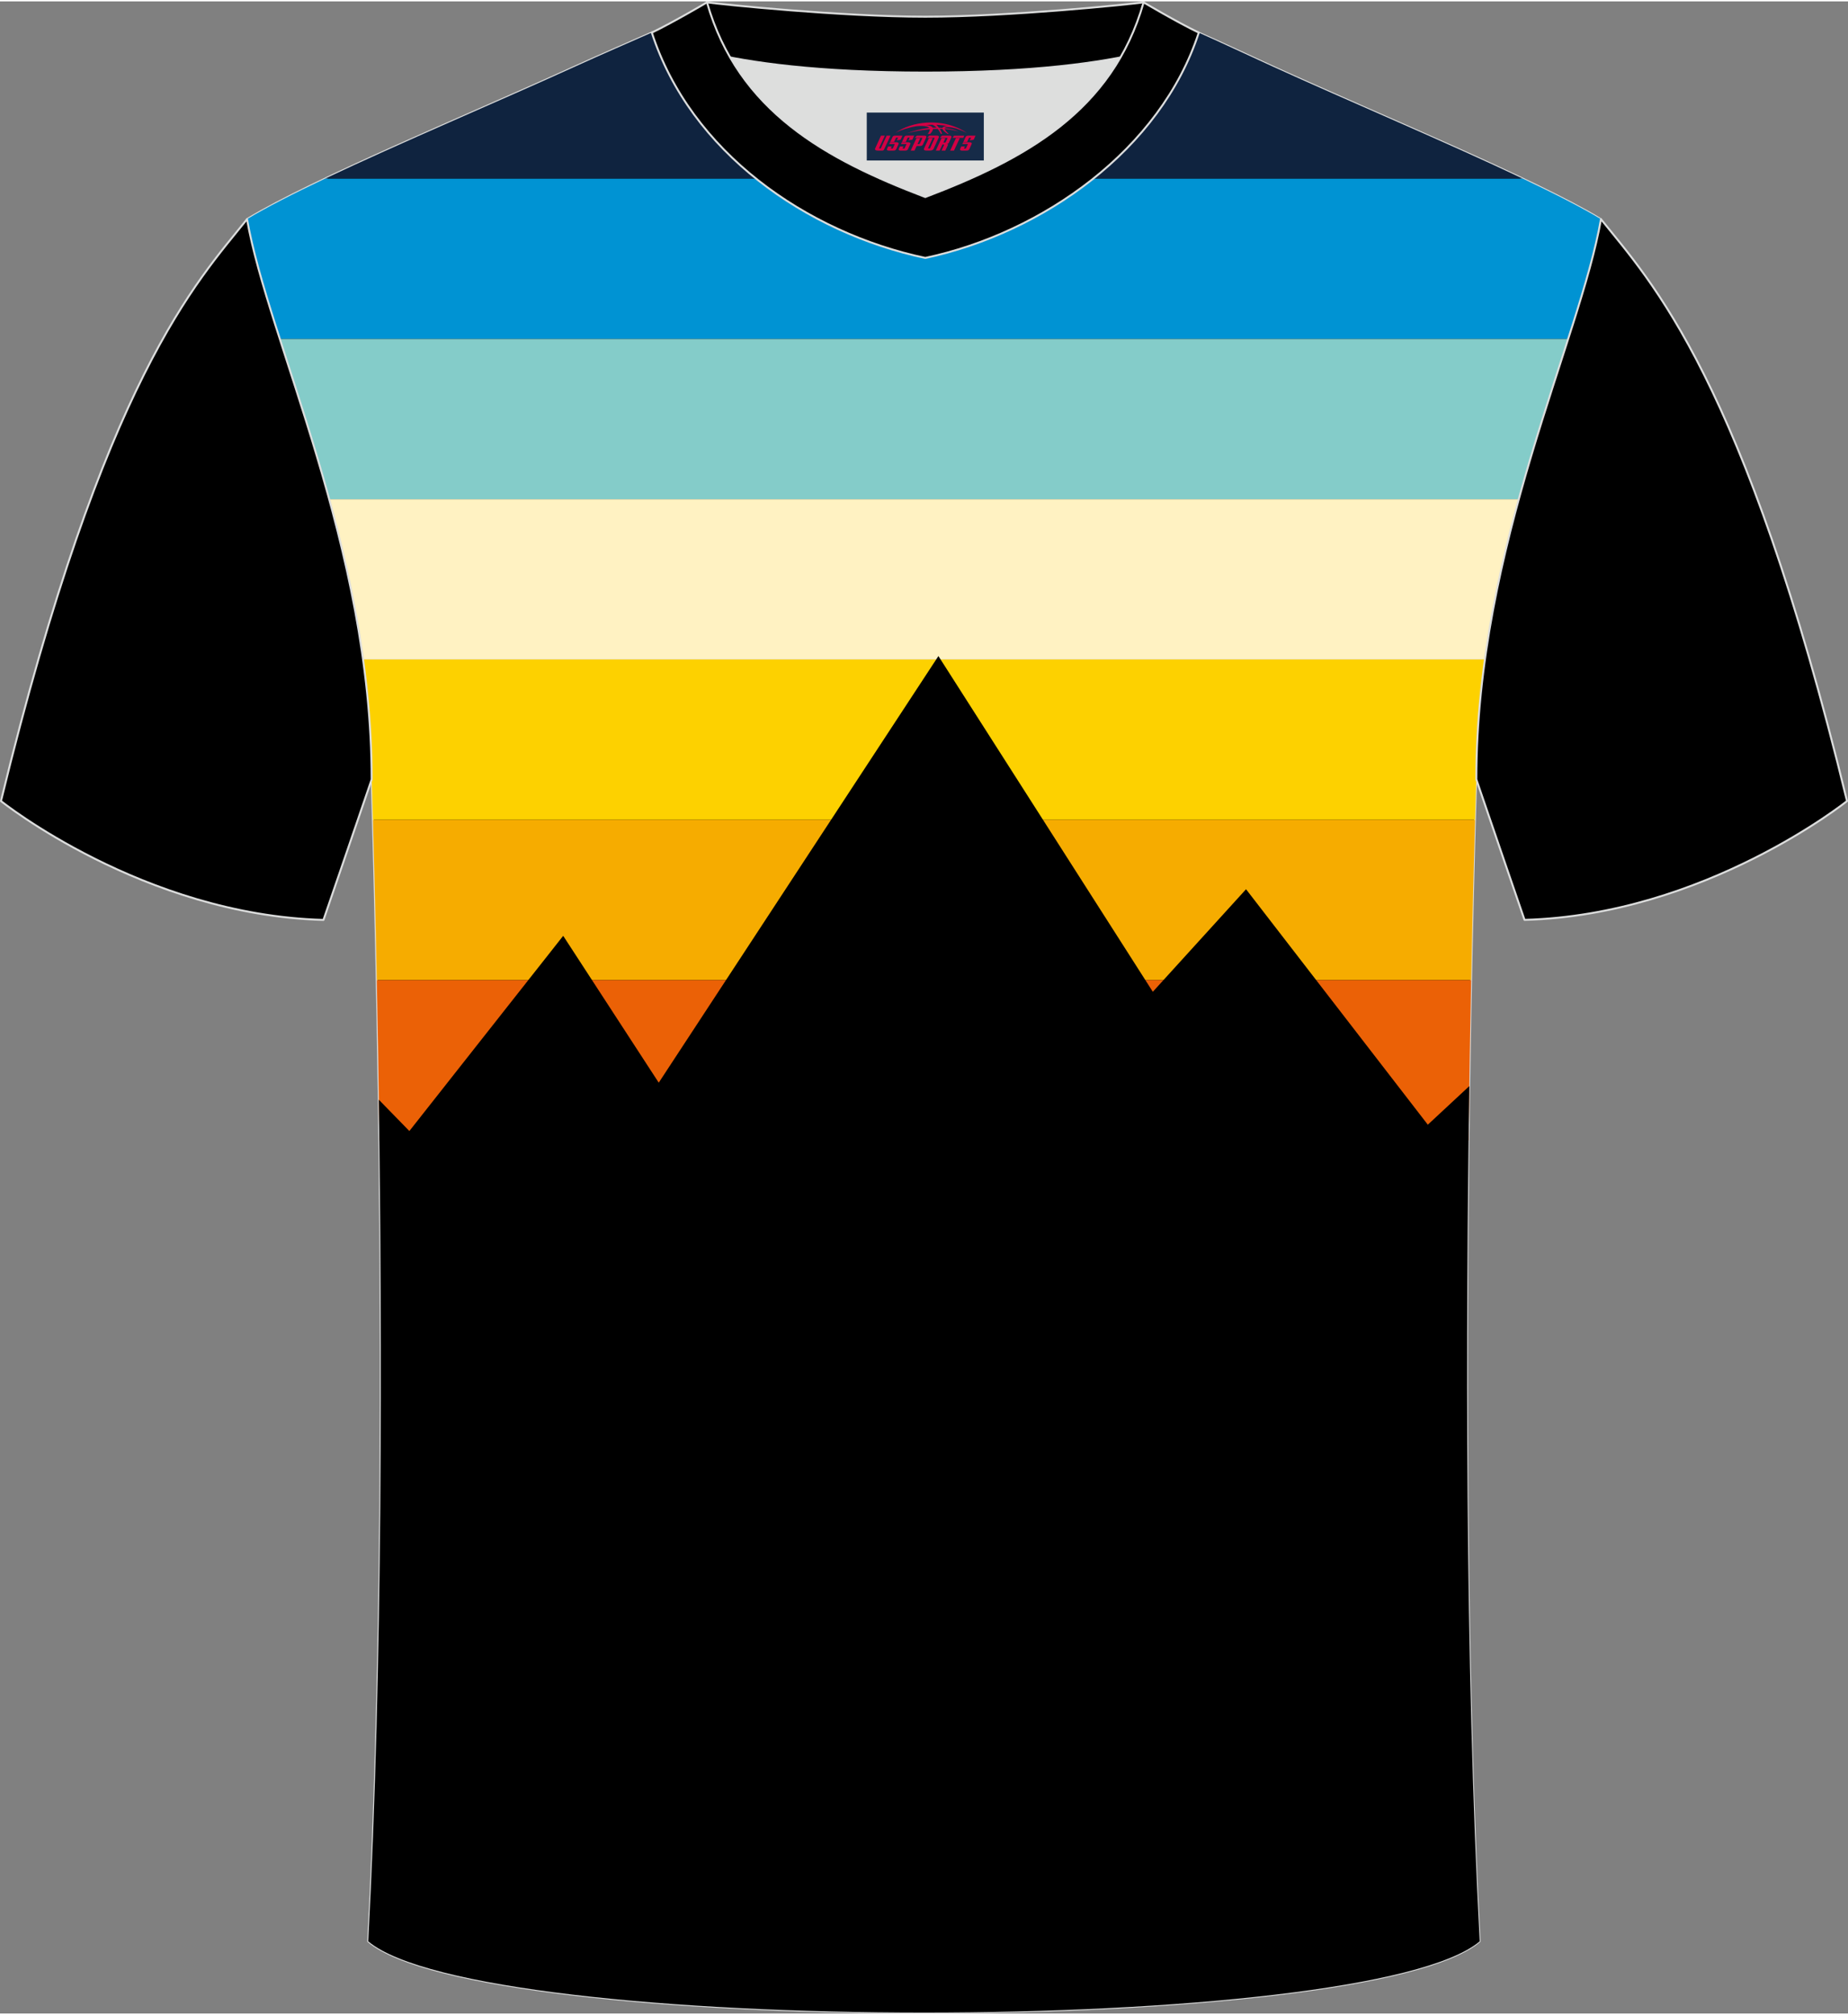 <?xml version="1.0" encoding="utf-8"?>
<!-- Generator: Adobe Illustrator 24.0.1, SVG Export Plug-In . SVG Version: 6.00 Build 0)  -->
<svg xmlns="http://www.w3.org/2000/svg" xmlns:xlink="http://www.w3.org/1999/xlink" version="1.1" x="0px" y="0px" width="378px" height="412px" viewBox="0 0 378.89 412.4" enable-background="new 0 0 378.89 412.4" xml:space="preserve">
<rect x="0" y="0" width="378.89" height="412.4" fill="#808080" stroke="none"/>
<g id="画板的参考线">
</g>
<g id="图层_1">
	<g>
		
			<path fill-rule="evenodd" clip-rule="evenodd" stroke="#DCDDDD" stroke-width="0.401" stroke-linecap="round" stroke-linejoin="round" stroke-miterlimit="22.926" d="    M75.5,397.6c5.37-101.2,0.7-238.13,0.7-238.13c0-47.71-21.29-90.1-25.56-114.83c13.66-8.25,45.38-21.3,67.28-31.29    c5.56-2.53,11.71-5.19,15.69-6.95c17.56-0.32,25.39,1.25,55.66,1.25l0.32,0c30.26,0,38.61-1.57,56.16-1.25    c3.99,1.76,9.62,4.42,15.18,6.95c21.92,10,53.63,23.05,67.28,31.29c-4.28,24.71-25.56,67.11-25.56,114.83    c0,0-4.67,136.93,0.7,238.13C280.26,417.07,98.62,417.07,75.5,397.6z"/>
		<g>
			<g>
				<path fill-rule="evenodd" clip-rule="evenodd" fill="#0F233F" d="M312.25,36.34H66.62c15.45-7.34,35.83-15.93,51.31-22.99      c5.56-2.53,11.71-5.19,15.69-6.95c17.56-0.32,25.39,1.25,55.66,1.25l0.32,0c30.26,0,38.61-1.57,56.16-1.25      c3.99,1.76,9.62,4.42,15.18,6.95C276.44,20.42,296.81,29,312.25,36.34z"/>
				<path fill-rule="evenodd" clip-rule="evenodd" fill="#0093D3" d="M66.62,36.34h245.63c6.41,3.05,11.98,5.88,15.99,8.3      c-1.19,6.9-3.71,15.17-6.72,24.55H57.37c-3.01-9.38-5.53-17.66-6.72-24.56C54.65,42.22,60.21,39.39,66.62,36.34z"/>
				<path fill-rule="evenodd" clip-rule="evenodd" fill="#84CCC9" d="M57.37,69.19h264.15c-3.16,9.84-6.85,20.89-10.13,32.85H67.49      C64.22,90.08,60.52,79.03,57.37,69.19z"/>
				<path fill-rule="evenodd" clip-rule="evenodd" fill="#FFF2C2" d="M67.49,102.04h243.89c-2.83,10.34-5.35,21.36-6.94,32.85h-230      C72.85,123.4,70.33,112.38,67.49,102.04z"/>
				<path fill-rule="evenodd" clip-rule="evenodd" fill="#FDD100" d="M74.44,134.89h230c-1.1,7.98-1.76,16.19-1.76,24.57      c0,0-0.1,2.95-0.25,8.28H76.46c-0.15-5.33-0.25-8.28-0.25-8.28C76.2,151.09,75.55,142.88,74.44,134.89z"/>
				<path fill-rule="evenodd" clip-rule="evenodd" fill="#F6AC00" d="M76.46,167.75h225.97c-0.21,7.12-0.51,18.49-0.8,32.85H77.25      C76.97,186.24,76.66,174.86,76.46,167.75z"/>
				<path fill-rule="evenodd" clip-rule="evenodd" fill="#EB6106" d="M77.25,200.6h224.38c-0.2,9.72-0.38,20.81-0.53,32.85H77.79      C77.64,221.4,77.45,210.32,77.25,200.6z"/>
			</g>
			<path fill-rule="evenodd" clip-rule="evenodd" d="M77.67,225.11l6.26,6.42l31.54-40.01l19.59,30.1l57.34-87.44l43.96,68.81     l19.11-21.02l37.27,48.26l8.51-7.91c-0.73,48.89-0.92,117.84,2.13,175.29c-23.12,19.47-204.76,19.47-227.88,0     C78.49,341.24,78.37,273.81,77.67,225.11z"/>
		</g>
		<path fill-rule="evenodd" clip-rule="evenodd" fill="#DDDEDD" d="M149.69,11.49c8.47,14.65,23.44,22.32,40.01,28.6    c16.59-6.3,31.55-13.95,40.01-28.61c-8.67,1.66-21.5,3.1-40.01,3.1C171.19,14.59,158.36,13.16,149.69,11.49z"/>
		<path fill-rule="evenodd" clip-rule="evenodd" fill="#5A595A" d="M189.71,3.14c-17.32,0-41.87-2.54-44.76-2.94    c0,0-5.54,4.47-11.31,6.2c0,0,11.81,8.19,56.07,8.19c44.26,0,56.07-8.19,56.07-8.19c-5.77-1.72-11.31-6.2-11.31-6.2    C231.56,0.6,207.02,3.14,189.71,3.14z"/>
		
			<path fill-rule="evenodd" clip-rule="evenodd" stroke="#DCDDDD" stroke-width="0.401" stroke-linecap="round" stroke-linejoin="round" stroke-miterlimit="22.926" d="    M189.71,3.14c-17.32,0-41.87-2.54-44.76-2.94c0,0-5.54,4.47-11.31,6.2c0,0,11.81,8.19,56.07,8.19c44.26,0,56.07-8.19,56.07-8.19    c-5.77-1.72-11.31-6.2-11.31-6.2C231.56,0.6,207.02,3.14,189.71,3.14z"/>
		<path fill-rule="evenodd" clip-rule="evenodd" fill="#5A595A" d="M189.71,52.58c24.01-5.09,48.25-22.16,56.07-46.18    c-4.44-2.13-11.31-6.2-11.31-6.2c-6.41,22.38-24.35,32.14-44.76,39.9c-20.37-7.75-38.35-17.56-44.76-39.9c0,0-6.87,4.06-11.31,6.2    C141.55,30.8,165.3,47.41,189.71,52.58z"/>
		
			<path fill-rule="evenodd" clip-rule="evenodd" stroke="#DCDDDD" stroke-width="0.401" stroke-linecap="round" stroke-linejoin="round" stroke-miterlimit="22.926" d="    M189.71,52.58c24.01-5.09,48.25-22.16,56.07-46.18c-4.44-2.13-11.31-6.2-11.31-6.2c-6.41,22.38-24.35,32.14-44.76,39.9    c-20.37-7.75-38.35-17.56-44.76-39.9c0,0-6.87,4.06-11.31,6.2C141.55,30.8,165.3,47.41,189.71,52.58z"/>
		
			<path fill-rule="evenodd" clip-rule="evenodd" stroke="#DCDDDD" stroke-width="0.401" stroke-linecap="round" stroke-linejoin="round" stroke-miterlimit="22.926" d="    M50.65,44.64C40.43,57.42,21.34,77.01,0.2,163.9c0,0,29.14,23.34,66.12,24.36c0,0,7.16-20.79,9.88-28.79    C76.2,111.76,54.93,69.36,50.65,44.64z"/>
		
		
			<path fill-rule="evenodd" clip-rule="evenodd" stroke="#DCDDDD" stroke-width="0.401" stroke-linecap="round" stroke-linejoin="round" stroke-miterlimit="22.926" d="    M328.24,44.64c10.22,12.78,29.31,32.36,50.45,119.26c0,0-29.14,23.34-66.12,24.35c0,0-7.16-20.79-9.88-28.79    C302.68,111.76,323.96,69.36,328.24,44.64z"/>
	</g>
</g>
<g id="tag_logo">
	<rect y="22.79" fill="#162B48" width="24" height="9.818" x="177.71"/>
	<g>
		<path fill="#D30044" d="M193.67,25.98l0.005-0.011c0.131-0.311,1.085-0.262,2.351,0.071c0.715,0.24,1.44,0.54,2.193,0.9    c-0.218-0.147-0.447-0.289-0.682-0.42l0.011,0.005l-0.011-0.005c-1.478-0.845-3.218-1.418-5.1-1.62    c-1.282-0.115-1.658-0.082-2.411-0.055c-2.449,0.142-4.68,0.905-6.458,2.095c1.26-0.638,2.722-1.075,4.195-1.336    c1.467-0.18,2.476-0.033,2.771,0.344c-1.691,0.175-3.469,0.633-4.555,1.075c1.156-0.338,2.967-0.665,4.647-0.813    c0.016,0.251-0.115,0.567-0.415,0.96h0.475c0.376-0.382,0.584-0.725,0.595-1.004c0.333-0.022,0.66-0.033,0.971-0.033    C192.5,26.42,192.71,26.77,192.91,27.16h0.262c-0.125-0.344-0.295-0.687-0.518-1.036c0.207,0,0.393,0.005,0.567,0.011    c0.104,0.267,0.496,0.66,1.058,1.025h0.245c-0.442-0.365-0.753-0.753-0.835-1.004c1.047,0.065,1.696,0.224,2.885,0.513    C195.49,26.24,194.75,26.07,193.67,25.98z M191.23,25.89c-0.164-0.295-0.655-0.485-1.402-0.551    c0.464-0.033,0.922-0.055,1.364-0.055c0.311,0.147,0.589,0.344,0.84,0.589C191.77,25.87,191.5,25.88,191.23,25.89z M193.21,25.94c-0.224-0.016-0.458-0.027-0.715-0.044c-0.147-0.202-0.311-0.398-0.502-0.6c0.082,0,0.164,0.005,0.24,0.011    c0.72,0.033,1.429,0.125,2.138,0.273C193.7,25.54,193.32,25.7,193.21,25.94z"/>
		<path fill="#D30044" d="M180.63,27.52L179.46,30.07C179.28,30.44,179.55,30.58,180.03,30.58l0.873,0.005    c0.115,0,0.251-0.049,0.327-0.175l1.342-2.891H181.79L180.57,30.15H180.4c-0.147,0-0.185-0.033-0.147-0.125l1.156-2.504H180.63L180.63,27.52z M182.49,28.87h1.271c0.36,0,0.584,0.125,0.442,0.425L183.73,30.33C183.63,30.55,183.36,30.58,183.13,30.58H182.21c-0.267,0-0.442-0.136-0.349-0.333l0.235-0.513h0.742L182.66,30.11C182.64,30.16,182.68,30.17,182.74,30.17h0.18    c0.082,0,0.125-0.016,0.147-0.071l0.376-0.813c0.011-0.022,0.011-0.044-0.055-0.044H182.32L182.49,28.87L182.49,28.87z M183.31,28.8h-0.78l0.475-1.025c0.098-0.218,0.338-0.256,0.578-0.256H185.03L184.64,28.36L183.86,28.48l0.262-0.562H183.83c-0.082,0-0.12,0.016-0.147,0.071L183.31,28.8L183.31,28.8z M184.9,28.87L184.73,29.24h1.069c0.06,0,0.06,0.016,0.049,0.044    L185.47,30.1C185.45,30.15,185.41,30.17,185.33,30.17H185.15c-0.055,0-0.104-0.011-0.082-0.06l0.175-0.376H184.5L184.27,30.25C184.17,30.44,184.35,30.58,184.62,30.58h0.916c0.24,0,0.502-0.033,0.605-0.251l0.475-1.031c0.142-0.3-0.082-0.425-0.442-0.425H184.9L184.9,28.87z M185.71,28.8l0.371-0.818c0.022-0.055,0.06-0.071,0.147-0.071h0.295L186.26,28.47l0.791-0.115l0.387-0.845H185.99c-0.24,0-0.48,0.038-0.578,0.256L184.94,28.8L185.71,28.8L185.71,28.8z M188.11,29.26h0.278c0.087,0,0.153-0.022,0.202-0.115    l0.496-1.075c0.033-0.076-0.011-0.12-0.125-0.12H187.56l0.431-0.431h1.522c0.355,0,0.485,0.153,0.393,0.355l-0.676,1.445    c-0.06,0.125-0.175,0.333-0.644,0.327l-0.649-0.005L187.5,30.58H186.72l1.178-2.558h0.785L188.11,29.26L188.11,29.26z     M190.7,30.07c-0.022,0.049-0.06,0.076-0.142,0.076h-0.191c-0.082,0-0.109-0.027-0.082-0.076l0.944-2.051h-0.785l-0.987,2.138    c-0.125,0.273,0.115,0.415,0.453,0.415h0.72c0.327,0,0.649-0.071,0.769-0.322l1.085-2.384c0.093-0.202-0.06-0.355-0.415-0.355    h-1.533l-0.431,0.431h1.38c0.115,0,0.164,0.033,0.131,0.104L190.7,30.07L190.7,30.07z M193.42,28.94h0.278    c0.087,0,0.158-0.022,0.202-0.115l0.344-0.753c0.033-0.076-0.011-0.12-0.125-0.12h-1.402l0.425-0.431h1.527    c0.355,0,0.485,0.153,0.393,0.355l-0.529,1.124c-0.044,0.093-0.147,0.18-0.393,0.18c0.224,0.011,0.256,0.158,0.175,0.327    l-0.496,1.075h-0.785l0.54-1.167c0.022-0.055-0.005-0.087-0.104-0.087h-0.235L192.65,30.58h-0.785l1.178-2.558h0.785L193.42,28.94L193.42,28.94z M195.99,28.03L194.81,30.58h0.785l1.184-2.558H195.99L195.99,28.03z M197.5,27.96l0.202-0.431h-2.1l-0.295,0.431    H197.5L197.5,27.96z M197.48,28.87h1.271c0.36,0,0.584,0.125,0.442,0.425l-0.475,1.031c-0.104,0.218-0.371,0.251-0.605,0.251    h-0.916c-0.267,0-0.442-0.136-0.349-0.333l0.235-0.513h0.742L197.65,30.11c-0.022,0.049,0.022,0.06,0.082,0.06h0.18    c0.082,0,0.125-0.016,0.147-0.071l0.376-0.813c0.011-0.022,0.011-0.044-0.049-0.044h-1.069L197.48,28.87L197.48,28.87z     M198.29,28.8H197.51l0.475-1.025c0.098-0.218,0.338-0.256,0.578-0.256h1.451l-0.387,0.845l-0.791,0.115l0.262-0.562h-0.295    c-0.082,0-0.12,0.016-0.147,0.071L198.29,28.8z"/>
	</g>
</g>
</svg>